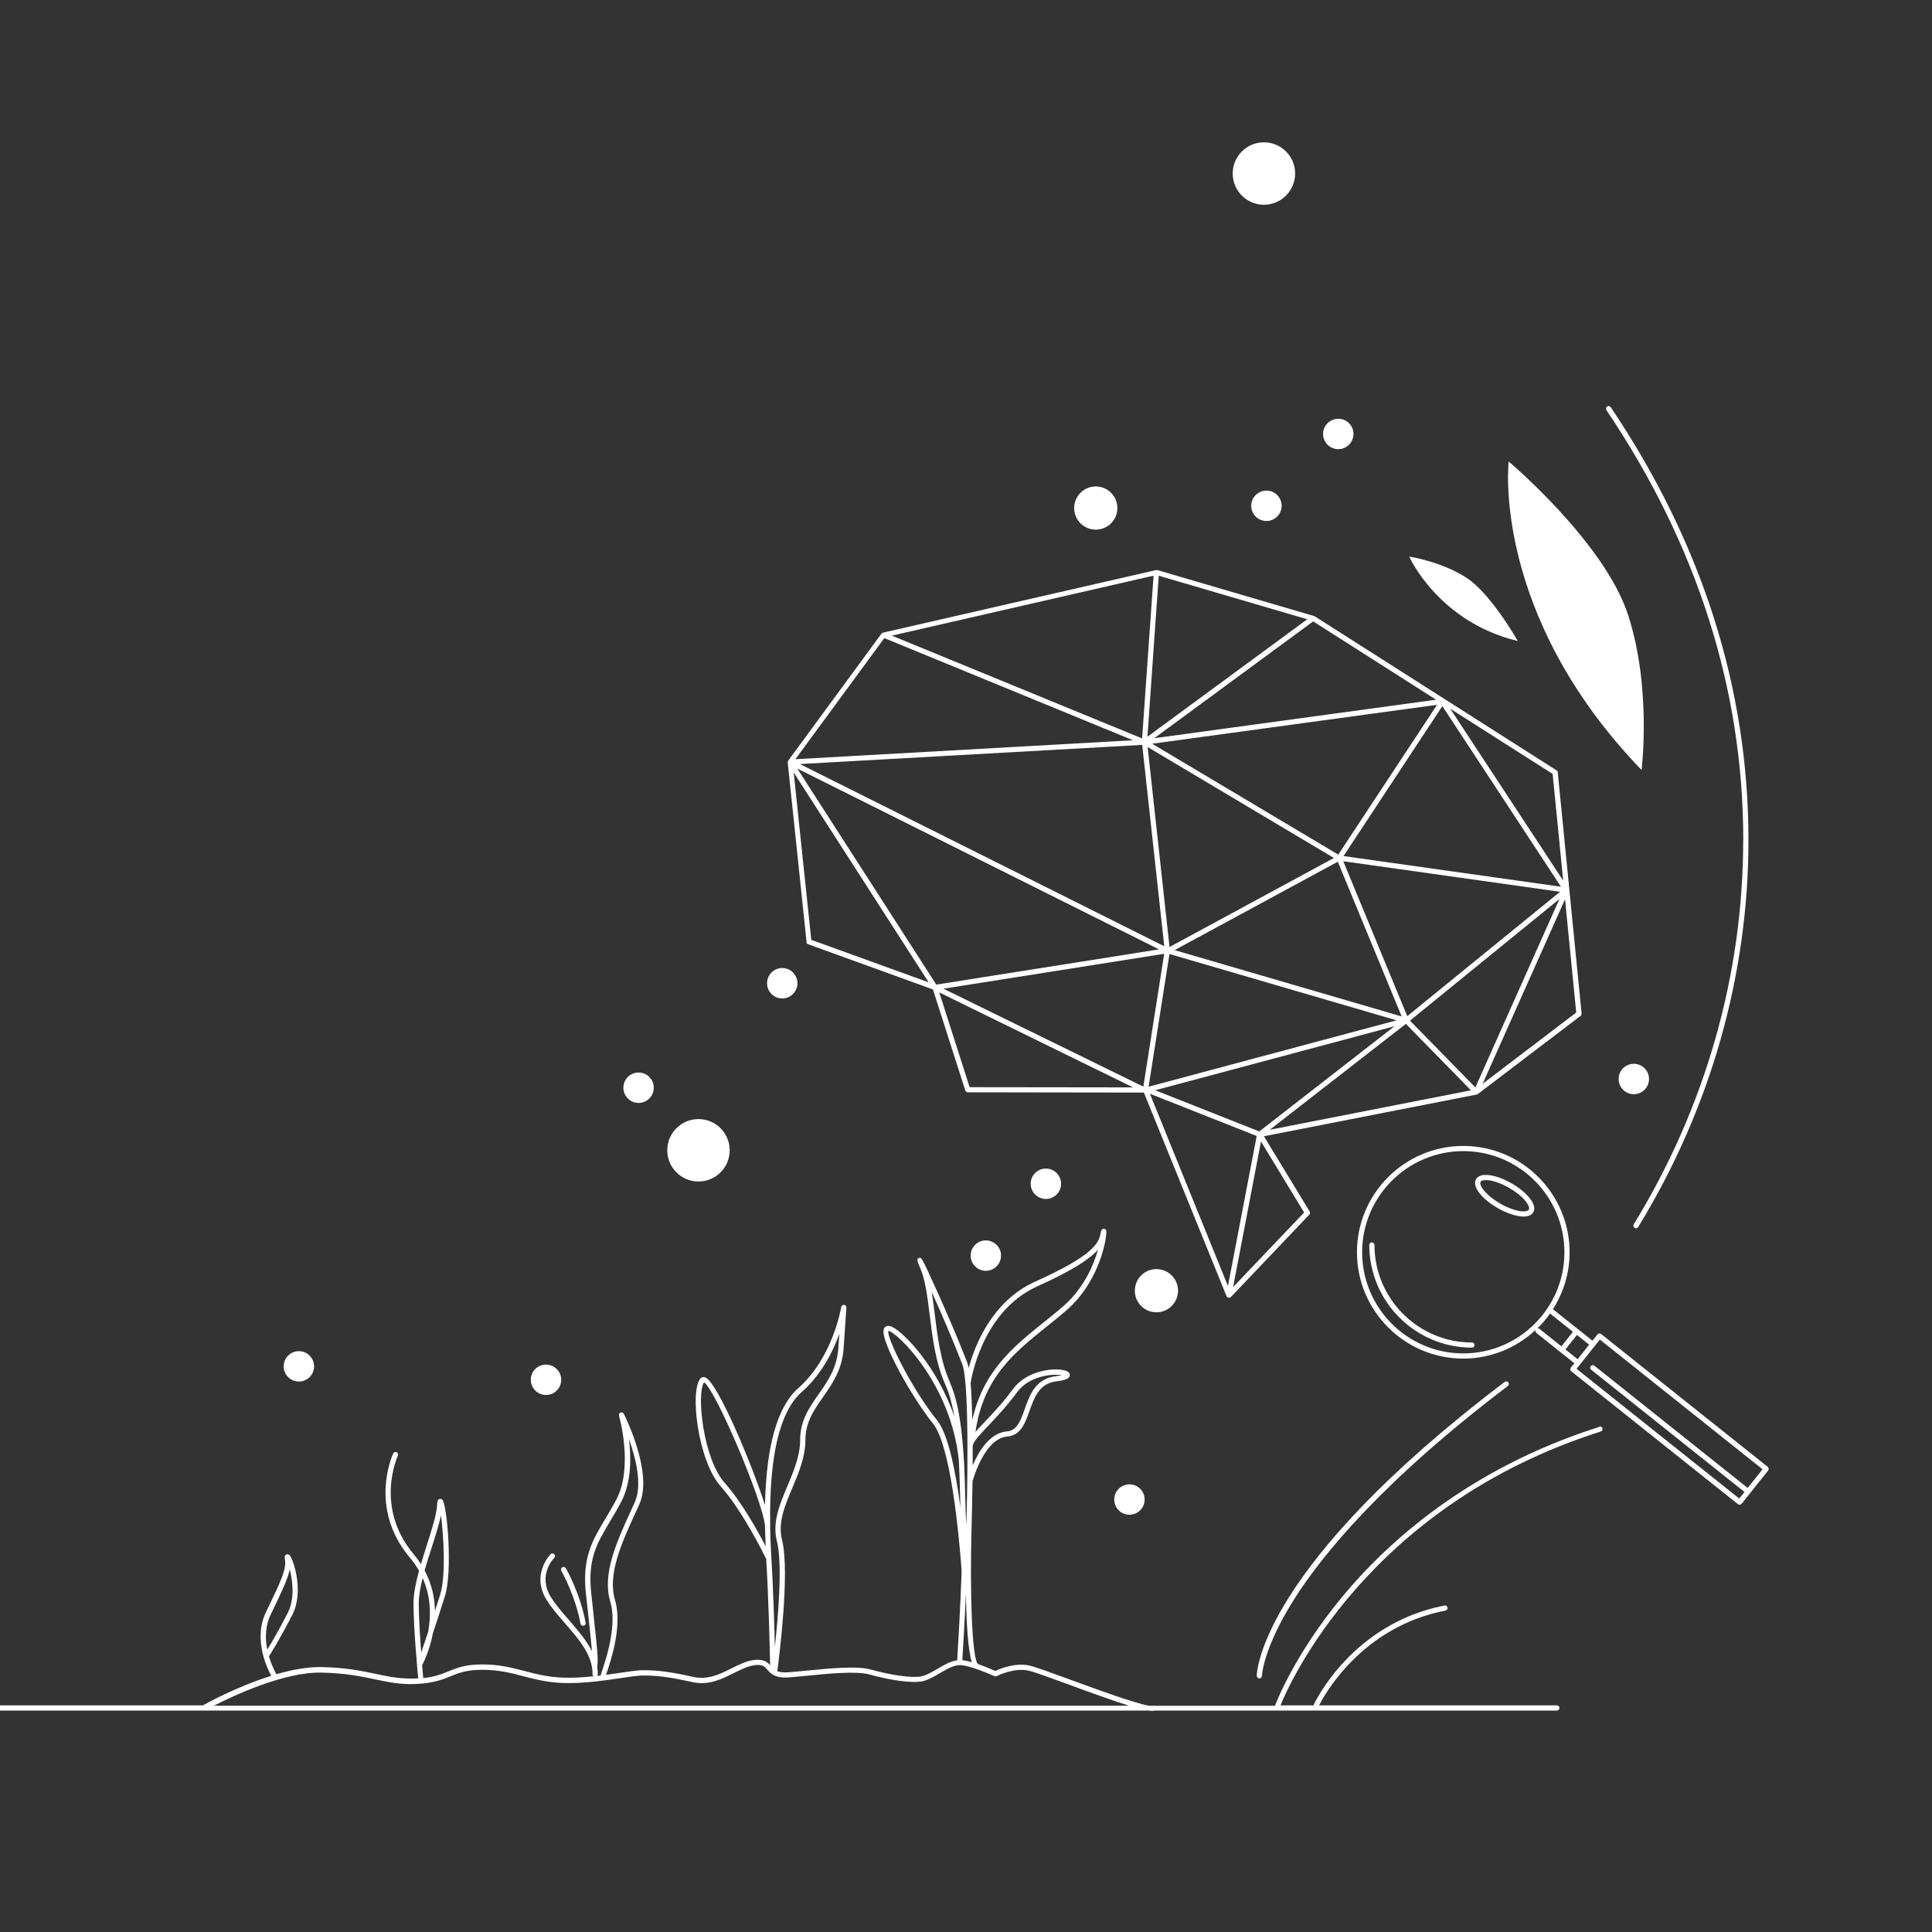 <svg xmlns="http://www.w3.org/2000/svg" id="Calque_1" data-name="Calque 1" viewBox="0 0 283.46 283.46"><rect x="0" y="0" width="283.46" height="283.46" fill="#333333" stroke="none"/><defs><style>      .cls-1 {        fill: #fff;        stroke-width: 0px;      }    </style></defs><path class="cls-1" d="M118.3,138.21c.02.14.11.27.25.32l18.33,6.64,4.75,14.83c.05.16.2.26.36.26l25.84.04,12.13,29.88s.05.06.07.08c.01.01,0,.03.02.05,0,0,.02,0,.03.01.07.06.15.09.24.09h0s.02,0,.04,0c0,0,.01,0,.02-.01.06-.01.12-.04.17-.08,0,0,.02-.01.03-.02,0,0,0,0,.01,0l11.51-12.09c.12-.12.14-.31.05-.46l-6.71-11.04,31.22-6.12h0c.06-.01.11-.04.16-.07l15.08-11.47c.1-.08.16-.21.15-.34l-3.5-35.4c-.01-.12-.08-.22-.17-.28l-35.51-22.62s0,0,0,0c0,0-.01,0-.02,0-.02-.01-.05-.02-.07-.03l-22.98-6.74s0,0,0,0c-.01,0-.03,0-.04,0-.04,0-.08,0-.12,0,0,0-.01,0-.02,0l-40.06,9.18s0,0-.02.01c-.07.02-.14.06-.19.12,0,0-.01,0-.02.01l-13.69,18.65s0,.03-.01.04c-.01.02-.03.03-.04.05,0,0,0,0,0,0,0,0,0,0,0,0,0,.01,0,.03-.01.04,0,0,0,0,0,0,0,0,0,0,0,0,0,0,0,0,0,0,0,0,0,.01,0,.02,0,0,0,0,0,0,0,0,0,0,0,0,0,0,0,0,0,0,0,0,0,0,0,0,0,0,0,0,0,0,0,0,0,0,0,0,0,0,0,0,0,0s0,0,0,0h0s0,0,0,0c0,0,0,0,0,0h0s0,0,0,0c0,0,0,0,0,0,0,0,0,0,0,0,0,.02,0,.03,0,.05,0,.01-.01.02-.01.04l2.77,26.37ZM116.98,112.76l53.07,26.53-32.68,5.17-20.39-31.7ZM205.65,149.13l-33.31-9.73,23.94-12.97,9.37,22.7ZM197.08,126.36l31.81,4.48-22.42,18.25-9.39-22.74ZM171.59,138.94l-3.21-29.34,27.33,16.28-24.11,13.06ZM170.82,138.83l-53.46-26.73,50.22-2.81,3.24,29.54ZM142.26,159.5l-4.45-13.89,28.43,13.93-23.98-.03ZM167.75,159.43l-29.33-14.37,32.39-5.12-3.06,19.49ZM171.58,139.97l33.32,9.73-36.38,9.74,3.06-19.47ZM180.17,188.7l-11.46-28.23,15.67,6.2-4.22,22.03ZM191.34,177.89l-10.42,10.95,4.09-21.37,6.33,10.42ZM184.76,166l-15.27-6.04,35.11-9.39-19.84,15.43ZM186.31,165.75l19.96-15.53,9.54,9.75-29.51,5.79ZM216.46,159.54l-9.59-9.79,21.93-17.85-12.34,27.65ZM231.26,148.56l-13.73,10.45,12.09-27.07,1.64,16.62ZM227.8,113.55l1.55,15.66-16.57-25.23,15.02,9.57ZM229.02,130.1l-31.9-4.5,14.5-22,17.4,26.5ZM196.35,125.39l-27.31-16.27,41.8-5.71-14.49,21.98ZM210.7,102.66l-41.35,5.65,23.32-17.14,18.03,11.49ZM170.01,84.47l21.79,6.39-23.45,17.23,1.66-23.62ZM169.25,84.46l-1.68,23.88-36.72-15.08,38.4-8.8ZM129.74,93.62l36.49,14.99-49.53,2.78,13.04-17.76ZM136.25,144.13l-17.22-6.24-2.58-24.55,19.8,30.78ZM215.97,196.97c-7.89,0-14.31-6.42-14.31-14.31,0-.21-.17-.38-.38-.38s-.38.17-.38.38c0,8.31,6.76,15.06,15.06,15.06.21,0,.38-.17.38-.38s-.17-.38-.38-.38ZM259.37,215.22l-24.46-19.5c-.16-.13-.4-.1-.53.06l-.74.92-5.75-4.58s-.03-.02-.05-.03c1.54-2.42,2.45-5.28,2.45-8.36,0-8.6-7-15.6-15.6-15.6s-15.6,7-15.6,15.6,7,15.6,15.6,15.6c4.1,0,7.82-1.6,10.61-4.2-.06.15-.02.33.11.43l3.49,2.79s0,0,0,0c0,0,0,0,0,0l2.09,1.66-.52.65c-.06.08-.09.18-.08.28.01.1.06.19.14.25l24.46,19.5c.07.06.15.08.24.08.11,0,.22-.05.3-.14l3.89-4.88c.06-.08.09-.18.08-.28-.01-.1-.06-.19-.14-.25ZM214.69,198.57c-8.18,0-14.84-6.66-14.84-14.84s6.66-14.84,14.84-14.84,14.84,6.66,14.84,14.84-6.66,14.84-14.84,14.84ZM225.89,194.97c-.1-.08-.23-.09-.34-.06.69-.67,1.32-1.41,1.87-2.19l3.36,2.68-1.69,2.13-3.2-2.55ZM229.68,197.99l1.69-2.13,1.79,1.43-1.69,2.13-1.79-1.43ZM256.42,218.31l-22.5-17.94c-.16-.13-.4-.1-.53.06-.13.16-.1.4.06.53l22.5,17.94-.77.96-23.87-19.03,3.42-4.29,23.87,19.03-2.18,2.74ZM221.8,173.63c-2.04-1.18-4.56-1.79-5.24-.62-.31.54-.11,1.29.57,2.13.6.74,1.52,1.48,2.59,2.1,1.27.73,2.73,1.25,3.82,1.25.65,0,1.17-.19,1.42-.63.31-.54.11-1.29-.57-2.13-.6-.74-1.52-1.48-2.59-2.1ZM224.3,177.48c-.27.47-2.04.35-4.2-.9-.99-.57-1.84-1.26-2.38-1.92-.53-.65-.6-1.08-.5-1.27.09-.16.36-.25.77-.25.77,0,2.02.33,3.44,1.15.99.57,1.84,1.26,2.38,1.92.53.65.6,1.08.5,1.27ZM255.76,123.22c.01,19.73-5.54,39.24-16.06,56.41-.11.18-.05.41.13.52.06.04.13.06.2.06.13,0,.25-.06.32-.18,10.59-17.3,16.19-36.94,16.18-56.81-.01-22.21-6.81-43.57-20.21-63.48-.12-.17-.35-.22-.53-.1-.17.12-.22.35-.1.53,13.32,19.79,20.07,41,20.08,63.06ZM184.77,246.25s0,0,0,0c.21,0,.37-.16.38-.37,0-.04.14-3.93,4.63-11.09,4.15-6.61,12.98-17.43,31.45-31.44.17-.13.2-.36.07-.53-.13-.17-.36-.2-.53-.07-35.71,27.08-36.37,42.47-36.38,43.11,0,.21.16.38.37.38ZM85.17,238.22c.03.18.19.31.37.31.02,0,.04,0,.07,0,.21-.04.34-.23.31-.44-.76-4.23-2.81-7.85-2.9-8-.1-.18-.34-.24-.52-.14-.18.1-.24.34-.14.52.02.04,2.07,3.66,2.81,7.76ZM234.63,209.36c-19.09,6.06-31.01,16.86-37.64,24.85-7.12,8.57-9.85,15.84-9.93,16.06h-18.43c-2.06-.34-7.48-2.32-11.54-3.81-2.74-1-5.1-1.87-5.99-2.08-2.14-.5-4.43.48-5.07.78-.39-.18-1.41-.62-2.51-1,0,0-.01-.02-.02-.02-.92-.66-1.21-10.77-.95-20.16,0-.3.09-3.08.14-6.66,0,0,0,0,.01-.02.02-.06,1.68-6.26,5.1-6.54,1.97-.16,2.62-1.99,3.25-3.76.7-1.98,1.43-4.02,3.92-4.33,1.36-.17,1.93-.42,1.99-.87.02-.16-.02-.46-.5-.65-1.36-.55-5.67-.29-7.86,2.68-1.5,2.03-2.99,3.6-4.19,4.86-.5.52-.93.98-1.29,1.39,1.16-7.97,5.65-11.6,10.42-15.42.99-.79,2.01-1.61,2.98-2.46,5.09-4.45,5.98-11.23,5.78-11.68-.07-.15-.23-.25-.4-.23-.31.04-.36.33-.4.57-.29,1.63-1.24,3.4-9.64,7.19-6.34,2.86-8.85,9.38-9.74,12.66-.07-.34-.14-.62-.22-.83-1.53-3.93-3.22-7.79-4.37-10.34-1.41-3.12-1.96-4.28-2.23-4.72,0,0,0,0,0,0h0c-.16-.25-.22-.26-.31-.27-.14-.02-.27.04-.36.15q-.14.2.35,1.28c.77,1.68,1.08,4.22,1.42,6.92.41,3.34.87,7.12,2.32,10.3.58,1.29,1,2.9,1.31,4.66-2.53-7.37-7.42-12.39-9.14-13.18-.15-.07-.61-.28-.96-.04-.11.08-.25.23-.3.53-.27,1.88,4.11,9.78,7.27,13.71,2.54,3.16,3.76,15.8,4.19,21.57-.17,5.22-.56,11.65-.65,13.14-.95.12-1.95.7-2.92,1.27-.79.46-1.55.9-2.21,1.06-1.48.37-4.86-.22-7.55-.97-2.01-.56-5.94-.18-9.4.16-.94.09-1.84.18-2.63.24-.8.06-1.31-.01-1.68-.16.24-1.83,1.87-14.6.69-19.23-.65-2.54.4-5.03,1.51-7.66.95-2.24,1.92-4.56,1.92-7.08s1.25-4.35,2.57-6.23c1.38-1.97,2.81-4.01,3.03-7.12l.41-6.02c.01-.2-.13-.38-.34-.4-.2-.02-.39.12-.42.32-.01.07-1.19,7.39-6.31,11.91-3.06,2.7-4.69,8.47-4.87,17.16-1.94-6.11-7.03-18.19-8.79-18.76-.26-.08-.51-.02-.69.18-1.59,1.83-.37,12.07,3.01,15.85,3.19,3.58,6.34,9.99,6.65,10.63.35,5.78.53,13.42.57,15.57-.41-.46-.94-.9-2.27-.77-1.15.11-2.23.66-3.38,1.23-1.71.86-3.48,1.74-5.63,1.26-3.72-.83-5.41-.98-7.41-.98-.74,0-1.87.17-3.29.38-.65.1-1.36.2-2.09.3.04-.11.08-.25.13-.39.63-1.89,2.29-6.92,1.18-10.6-1.13-3.74,1.01-8.42,2.89-12.54.23-.51.47-1.02.69-1.51,2.05-4.61-2.11-12.91-2.29-13.26-.09-.17-.3-.25-.48-.18-.18.07-.28.27-.22.46.02.07,2.14,7.52-.39,12.3-.56,1.06-1.11,1.98-1.64,2.86-1.89,3.17-3.39,5.68-2.83,10.91.14,1.3.26,2.45.38,3.49.24,2.18.42,3.82.51,5-.81-1.63-2.11-3.12-3.38-4.59-.99-1.13-1.92-2.21-2.62-3.32-2.02-3.22.36-5.69.47-5.79.15-.15.15-.39,0-.54-.15-.15-.39-.15-.54,0-.03.03-2.92,2.99-.57,6.73.73,1.16,1.72,2.3,2.69,3.41,2,2.3,4.08,4.68,4.03,7.45,0,.14.07.26.18.32-1.44.15-2.94.25-4.43.2-2.24-.07-4-.52-5.7-.97-1.84-.48-3.73-.97-6.2-.97s-3.7.49-4.97,1.01c-.98.4-1.99.81-3.71,1-.03-.31-.09-.99-.17-1.89.16-.29,1.11-2.14,1.59-4.72.57-1.72,1.21-3.67,1.76-5.43,1.16-3.68.31-13.5-.39-14.15-.11-.1-.3-.14-.43-.08-.28.11-.31.43-.33.87-.07,1.39-.77,3.58-1.51,5.9-.29.92-.59,1.85-.86,2.76-.31-.48-.66-.95-1.05-1.42-5.83-6.93-2.37-14.4-2.33-14.48.09-.19.01-.42-.18-.51-.19-.09-.41-.01-.51.18-.04.08-3.72,7.98,2.44,15.29.53.63.98,1.28,1.35,1.93-.47,1.72-.81,3.35-.81,4.72,0,3.74.58,9.92.69,11.07-.04,0-.08,0-.12,0-2.34.13-4.07-.23-6.06-.65-2.07-.44-4.42-.94-8.02-1.01-2.08-.04-4.39.41-6.62,1.05,0-.01,0-.03-.01-.04-.01-.02-.63-1.07-1.07-2.59.07-.11,1.45-2.23,3.42-6.06,1.8-3.5.1-8.31-.4-8.79-.12-.12-.34-.16-.49-.08-.29.16-.22.51-.19.68.28,1.43-.67,3.4-2.57,7.33l-.2.42c-1.98,4.1.32,8.55.77,9.36-5.07,1.58-9.57,4.08-9.85,4.24-.05.03-.09.06-.12.1H-49.23c-.21,0-.38.17-.38.38s.17.38.38.38h217.82c.21.03.4.05.55.05.07,0,.13-.02.18-.05h59.1c.21,0,.38-.17.38-.38s-.17-.38-.38-.38h-34.88c.68-1.36,6.12-11.5,18.54-13.91.21-.04.34-.24.3-.44-.04-.21-.24-.34-.44-.3-13.65,2.64-19.1,14.37-19.16,14.49-.02.05-.03.11-.03.16h-4.88c1.17-2.9,12.65-29.27,46.99-40.18.2-.06.31-.28.25-.48-.06-.2-.28-.31-.48-.25ZM106.35,217.6c-3.21-3.6-4.18-13.16-3.06-14.78,1.58.85,8.55,17.18,8.95,21,.02.98.05,2,.1,3.05-1.19-2.3-3.54-6.52-5.99-9.27ZM39.72,236.89l.2-.42c1.39-2.89,2.29-4.76,2.59-6.2.43,1.65.77,4.29-.3,6.38-1.37,2.67-2.45,4.5-3,5.38-.31-1.55-.33-3.4.51-5.15ZM144.96,209.22c1.21-1.28,2.73-2.87,4.25-4.93,1.38-1.87,3.56-2.39,4.74-2.53.82-.1,1.46-.06,1.86,0-.21.05-.51.11-.93.16-2.96.36-3.8,2.74-4.54,4.83-.6,1.68-1.11,3.14-2.6,3.26-2.54.21-4.17,2.97-5.03,4.99,0-.93,0-1.88,0-2.84,0-.02.01-.03.02-.05.04-.58,1.01-1.6,2.23-2.88ZM142.44,202.76c.01-.1,1.53-10.32,9.74-14.02,5.27-2.38,7.73-4.04,8.92-5.39-.66,2.31-2.11,5.69-5.08,8.28-.96.84-1.98,1.65-2.96,2.44-4.35,3.49-8.83,7.1-10.4,14.27-.05-2.05-.13-3.96-.26-5.49.01-.03.03-.06.04-.1ZM142.58,243.87c-.5-.14-.97-.25-1.39-.29.08-1.28.34-5.53.53-9.82.06,4.15.28,8.29.87,10.12ZM137.48,208.38c-3.67-4.56-7.45-12.16-7.14-13.12,1.2.13,9.2,7.72,10.34,19.03.1,1.91.15,3.75.19,5.33.01.54.03,1.04.04,1.52-.7-5.29-1.8-10.74-3.42-12.76ZM139.4,202.86c-1.4-3.07-1.85-6.79-2.26-10.08-.14-1.12-.27-2.21-.44-3.23,1.3,2.88,3,6.78,4.48,10.6,1.15,2.96.68,20.9.61,23.5-.09-.9-.13-2.36-.17-4.04-.04-1.55-.08-3.35-.18-5.21,0-.02,0-.03,0-.05,0-.04-.01-.07-.02-.11-.23-4.09-.73-8.48-2.04-11.36ZM113,223.88s0-.04,0-.06c0-.02,0-.04,0-.05-.16-10.11,1.39-16.68,4.62-19.53,2.94-2.59,4.61-5.99,5.53-8.56l-.15,2.13c-.2,2.91-1.57,4.86-2.89,6.74-1.33,1.89-2.71,3.85-2.71,6.67,0,2.37-.95,4.62-1.86,6.79-1.16,2.75-2.26,5.35-1.55,8.14.83,3.23.2,10.87-.3,15.47-.09-3.37-.25-8.7-.51-12.98,0,0,0,0,0,0,0,0,0,0,0,0-.1-1.66-.16-3.24-.19-4.74ZM87.12,237.2c-.11-1.03-.24-2.19-.38-3.49-.53-4.98.84-7.27,2.73-10.44.53-.89,1.09-1.82,1.66-2.9,1.52-2.88,1.48-6.55,1.15-9.23,1,2.8,1.99,6.72.86,9.25-.22.49-.45.99-.68,1.5-1.94,4.25-4.14,9.06-2.93,13.07,1.04,3.45-.57,8.31-1.18,10.14-.14.42-.2.61-.22.73-.18.02-.35.04-.53.06.06-.07.1-.15.11-.25,0-.39-.03-.77-.09-1.15,0-.01.01-.02.01-.03.18-.94-.06-3.06-.52-7.27ZM63.36,226.98c.54-1.69,1.06-3.32,1.34-4.65.39,2.99.74,8.9-.12,11.64-.24.77-.5,1.57-.76,2.37-.04-1.88-.45-3.92-1.52-5.93.32-1.15.7-2.32,1.06-3.43ZM62.01,231.53c1.26,2.81,1.22,5.64.81,7.89-.39,1.17-.74,2.22-1.02,3.03-.18-2.3-.36-5.15-.36-7.23,0-1.06.23-2.34.57-3.7ZM31.38,250.26c2.73-1.4,10.22-4.96,15.77-4.86,3.53.07,5.84.56,7.87.99,2.05.43,3.82.81,6.26.67,2.41-.14,3.64-.64,4.83-1.12,1.2-.49,2.34-.95,4.69-.95s4.14.46,6.01.95c1.74.45,3.55.92,5.87.99,2.99.09,6.15-.39,8.46-.73,1.33-.2,2.48-.37,3.17-.37,1.94,0,3.6.15,7.25.96,2.41.54,4.38-.45,6.13-1.33,1.08-.54,2.11-1.05,3.12-1.16,1.1-.11,1.38.22,1.77.67.49.57,1.1,1.29,3.2,1.13.79-.06,1.69-.15,2.64-.24,3.23-.32,7.25-.71,9.12-.19,2.58.72,6.21,1.4,7.94.97.77-.19,1.6-.68,2.41-1.15,1.01-.59,2.05-1.19,2.9-1.19,1.56,0,5.06,1.61,5.1,1.62.11.05.23.05.34,0,.03-.01,2.53-1.31,4.72-.8.84.2,3.19,1.06,5.9,2.05,3.05,1.12,6.34,2.32,8.82,3.09H31.38Z"></path><circle class="cls-1" cx="169.67" cy="189.37" r="3.17"></circle><circle class="cls-1" cx="160.77" cy="74.54" r="3.17"></circle><circle class="cls-1" cx="102.48" cy="168.77" r="4.58"></circle><circle class="cls-1" cx="185.44" cy="25.46" r="4.58"></circle><circle class="cls-1" cx="196.35" cy="63.67" r="2.23"></circle><circle class="cls-1" cx="185.81" cy="74.21" r="2.23"></circle><circle class="cls-1" cx="144.64" cy="184.22" r="2.23"></circle><circle class="cls-1" cx="43.85" cy="200.47" r="2.23"></circle><circle class="cls-1" cx="165.71" cy="220.01" r="2.23"></circle><circle class="cls-1" cx="239.71" cy="158.31" r="2.23"></circle><circle class="cls-1" cx="114.77" cy="144.26" r="2.23"></circle><circle class="cls-1" cx="93.69" cy="159.59" r="2.23"></circle><circle class="cls-1" cx="153.45" cy="173.68" r="2.23"></circle><circle class="cls-1" cx="80.11" cy="202.44" r="2.23"></circle><path class="cls-1" d="M240.85,112.97s1.5-11.99-1.96-22.69c-3.46-10.71-17.54-22.57-17.54-22.57,0,0-2.61,22.32,19.5,45.27Z"></path><path class="cls-1" d="M222.68,94.05s-3.89-6.95-7.58-9.32c-3.69-2.37-8.34-3.07-8.34-3.07,0,0,4.23,9.57,15.92,12.39Z"></path></svg>